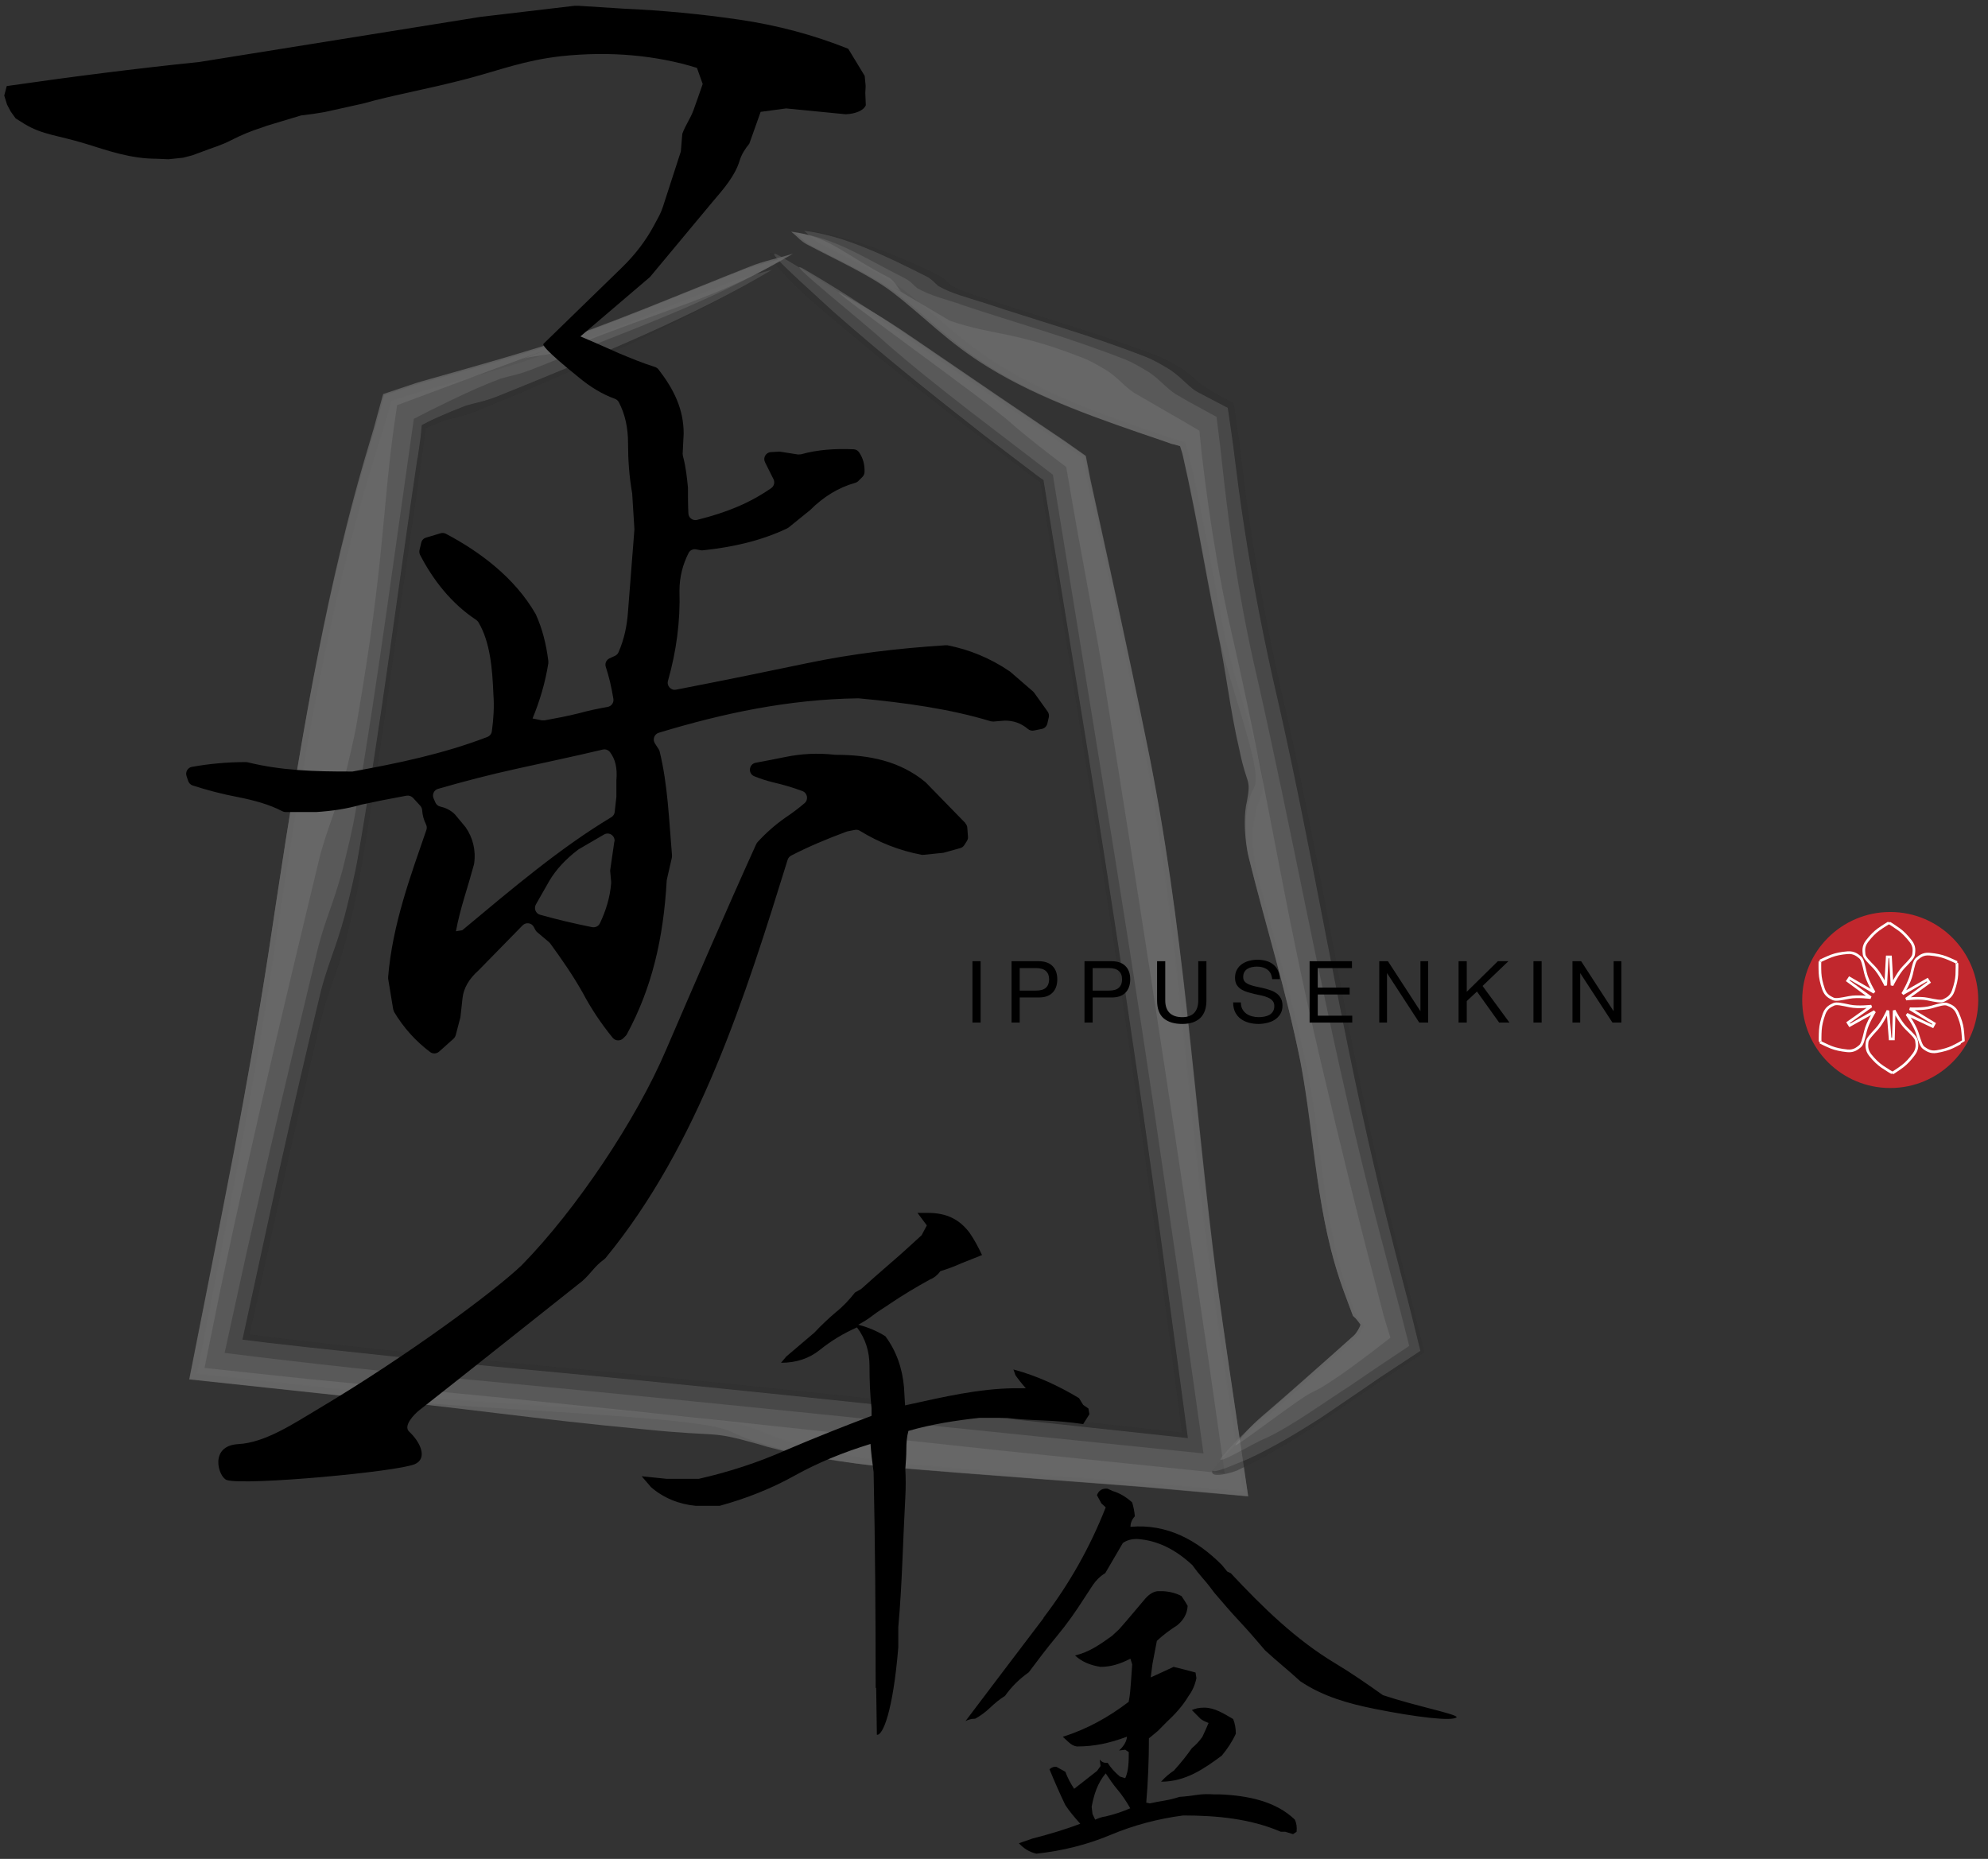 <svg width="185" height="173" viewBox="0 0 185 173" fill="none" xmlns="http://www.w3.org/2000/svg">
<rect x="0" y="0" width="185" height="173" fill="#333333" stroke="none"/>
<circle cx="175.901" cy="93.067" r="8.191" fill="#C1272D"/>
<g opacity="0.5">
<g opacity="0.8">
<g opacity="0.8">
<path opacity="0.8" d="M38.904 45.083C36.998 57.861 35.602 69.259 33.4 82.044C33.089 83.871 32.611 85.777 32.14 87.675C31.351 90.579 30.569 92.222 29.939 94.615C28.686 99.807 27.466 105.063 26.27 110.368C25.688 113.024 25.097 115.688 24.507 118.36C24.236 119.62 23.965 120.88 23.686 122.14L23.215 124.182L25.305 124.461L29.261 124.916C32.036 125.219 34.812 125.522 37.596 125.825C43.163 126.408 48.755 126.958 54.346 127.46C64.212 128.394 73.887 129.391 83.49 130.42C92.352 131.393 101.15 132.35 109.987 133.323C109.604 130.412 109.23 127.492 108.847 124.565C108.352 120.896 107.858 117.211 107.355 113.502C106.342 106.092 105.281 98.619 104.141 91.017C102.944 82.97 101.708 75.097 100.448 67.265C99.818 63.348 99.18 59.44 98.549 55.532C98.23 53.578 97.911 51.615 97.592 49.661L97.114 46.718L96.89 45.362L96.787 44.852L96.388 44.58L96.268 44.501L95.989 44.293L95.439 43.871C94.705 43.312 93.963 42.746 93.221 42.188C91.738 41.055 90.246 39.922 88.747 38.782C83.857 34.953 79.423 31.42 74.701 27.264C72.794 25.478 70.099 22.471 72.587 23.898C75.068 25.334 78.258 27.352 81.241 29.386C88.069 34.028 94.378 38.319 100.719 42.618L101.102 44.533L101.429 46.04C101.636 46.989 101.852 47.946 102.059 48.895C102.474 50.81 102.896 52.732 103.327 54.686C104.173 58.587 105.018 62.591 105.88 66.786C109.373 83.791 110.115 99.321 112.284 116.039C112.731 119.349 113.186 122.547 113.656 125.682C114.326 130.125 114.98 134.464 115.626 138.755C113.688 138.587 111.758 138.412 109.836 138.244C108.225 138.109 106.613 137.973 105.01 137.837C102.777 137.67 100.544 137.502 98.294 137.327C93.804 136.984 89.265 136.633 84.567 136.226C80.388 135.764 76.153 134.942 73.911 134.224C69.261 132.916 70.992 132.485 63.518 131.712C53.779 130.818 45.325 130.611 35.083 129.606C29.349 128.984 23.805 128.386 18.357 127.795C19.067 124.174 19.777 120.593 20.487 117.02C21.037 114.156 21.588 111.301 22.146 108.421C23.231 102.663 24.26 96.824 25.209 90.707C27.251 77.171 29.293 63.627 32.443 51.217C33.089 48.632 33.743 46.295 34.389 44.11C34.724 43.025 35.044 41.964 35.362 40.935L35.61 40.17C35.706 39.843 35.801 39.524 35.897 39.197C36.088 38.566 36.272 37.936 36.455 37.314C37.062 37.123 37.66 36.931 38.258 36.74L39.111 36.477L39.821 36.277C40.754 36.014 41.688 35.751 42.629 35.48C44.511 34.945 46.425 34.387 48.435 33.757C54.266 31.898 61.173 28.931 67.889 26.291C69.237 25.757 70.386 25.549 71.885 25.111C64.858 29.298 54.035 34.347 44.288 38.279C42.94 38.814 42.294 38.87 41.297 39.165C40.93 39.308 40.563 39.452 40.204 39.587C39.997 39.667 39.797 39.755 39.614 39.851C39.582 40.09 39.55 40.329 39.526 40.553L39.51 40.72V40.824L39.47 41.023L39.359 41.837C39.207 42.913 39.056 43.99 38.904 45.075L38.904 45.083Z" fill="#292929"/>
<path opacity="0.8" d="M38.848 42.603C36.942 55.388 35.546 66.786 33.344 79.572C33.033 81.399 32.563 83.297 32.084 85.203C31.295 88.099 30.513 89.75 29.883 92.142C28.543 97.71 27.227 103.357 25.959 109.052C24.834 114.22 23.701 119.437 22.561 124.677L25.009 124.98L28.623 125.387C31.199 125.666 33.775 125.937 36.359 126.217C41.528 126.751 46.712 127.261 51.897 127.732C62.266 128.713 72.348 129.75 82.342 130.803C91.778 131.816 101.126 132.821 110.545 133.842C109.708 127.652 108.862 121.431 108.009 115.114C107.06 108.254 106.063 101.299 105.002 94.216C103.726 85.61 102.402 77.211 101.054 68.844C99.738 60.796 98.43 52.788 97.106 44.676L96.763 44.437L96.595 44.318L96.308 44.102C95.79 43.703 95.263 43.313 94.745 42.914C93.7 42.116 92.639 41.311 91.578 40.505C86.689 36.676 82.254 33.143 77.532 28.987C75.626 27.201 70.194 22.455 72.683 23.891C75.163 25.326 78.354 27.344 81.337 29.378C88.156 34.012 94.458 38.296 100.783 42.595L101.173 44.525L101.501 46.04C101.708 46.99 101.923 47.947 102.139 48.904C102.561 50.818 102.984 52.748 103.407 54.711C104.252 58.619 105.106 62.639 105.967 66.85C109.461 83.847 110.202 99.377 112.372 116.103C112.819 119.405 113.273 122.595 113.744 125.714C114.414 130.165 115.068 134.52 115.714 138.827C113.76 138.651 111.814 138.484 109.867 138.308L106.908 138.053L105.01 137.902C102.769 137.734 100.535 137.567 98.286 137.391C93.788 137.048 89.241 136.697 84.527 136.29C80.348 135.828 76.105 135.006 73.871 134.288C69.221 132.98 71.056 132.566 63.574 131.792C53.827 130.899 45.38 130.691 35.139 129.678C29.372 129.056 23.797 128.45 18.317 127.86C19.035 124.23 19.745 120.625 20.455 117.036C21.005 114.173 21.556 111.317 22.114 108.446C23.199 102.695 24.228 96.864 25.177 90.747C27.219 77.203 29.261 63.676 32.411 51.249C33.065 48.657 33.711 46.312 34.365 44.126C34.7 43.033 35.027 41.981 35.339 40.944L35.586 40.178C35.681 39.851 35.777 39.524 35.873 39.197C36.064 38.559 36.248 37.921 36.439 37.291C37.045 37.099 37.651 36.908 38.25 36.716L39.111 36.453L39.821 36.254C40.754 35.99 41.679 35.727 42.621 35.464C44.495 34.93 46.401 34.371 48.411 33.749C54.242 31.891 61.149 28.932 67.865 26.284C69.205 25.757 70.362 25.542 71.853 25.103C64.834 29.291 56.084 32.928 46.33 36.868C44.99 37.394 44.336 37.458 43.339 37.753C42.437 38.096 41.576 38.455 40.738 38.83C40.236 39.053 40.1 39.125 39.869 39.237L39.247 39.564L39.143 40.657C39.047 41.31 38.96 41.973 38.864 42.635L38.848 42.603Z" fill="#898989"/>
<path opacity="0.8" d="M38.497 39.069C37.62 45.267 36.79 51.121 35.961 56.975C35.099 63.021 34.198 69.067 33.097 75.464C32.786 77.291 32.316 79.189 31.837 81.095C31.047 83.991 30.266 85.634 29.636 88.034C28.08 94.495 26.565 100.812 25.105 107.105C24.387 110.256 23.669 113.399 22.952 116.549C22.274 119.66 21.588 122.779 20.902 125.913C24.666 126.384 28.798 126.87 32.85 127.309C36.934 127.748 41.081 128.17 45.325 128.553C57.113 129.67 68.264 130.787 79.231 131.911C90.183 133.036 100.958 134.137 111.997 135.269C111.263 130.077 110.522 124.812 109.764 119.429C108.974 114.037 108.169 108.525 107.339 102.862C105.864 92.932 104.324 83.257 102.761 73.622C101.205 64.058 99.658 54.527 98.079 44.812C98.047 44.612 98.015 44.405 97.983 44.182C95.694 42.427 92.998 40.361 90.31 38.303C87.471 36.102 84.679 33.877 82.438 31.906C80.531 30.12 72.364 23.635 74.844 25.063C77.325 26.499 80.523 28.524 83.499 30.55C86.458 32.568 89.321 34.515 92.121 36.429C93.524 37.378 94.92 38.319 96.3 39.252C97.744 40.233 98.821 40.911 100.982 42.467L101.421 44.7L101.78 46.311C102.011 47.364 102.25 48.417 102.482 49.47C102.944 51.584 103.415 53.705 103.885 55.851C104.819 60.15 105.76 64.561 106.709 69.211C110.203 86.216 110.944 101.737 113.114 118.463C113.497 121.327 113.895 124.111 114.302 126.83C114.924 131.058 115.539 135.197 116.145 139.273C113.88 139.066 111.63 138.866 109.389 138.667C108.304 138.571 107.227 138.476 106.151 138.38L104.316 138.236C101.875 138.053 99.435 137.869 96.994 137.678C92.105 137.311 87.168 136.928 82.039 136.49C77.843 136.027 73.616 135.205 71.375 134.488C66.733 133.179 69.453 132.94 61.971 132.166C52.232 131.273 43.777 131.066 33.536 130.061C28.104 129.479 22.832 128.904 17.648 128.346C18.429 124.382 19.203 120.458 19.977 116.549C20.559 113.566 21.133 110.591 21.715 107.592C22.848 101.602 23.925 95.524 24.914 89.143C26.956 75.608 28.997 62.064 32.148 49.653C32.722 47.372 33.297 45.29 33.863 43.328C34.158 42.355 34.445 41.406 34.724 40.481L34.828 40.138C34.868 40.018 34.892 39.931 34.948 39.731C35.043 39.388 35.131 39.045 35.227 38.71C35.41 38.064 35.586 37.418 35.769 36.78C37.34 36.254 39.023 35.687 39.893 35.464C40.946 35.169 41.999 34.866 43.051 34.571C45.165 33.972 47.303 33.35 49.576 32.64C55.407 30.782 62.314 27.823 69.03 25.175C70.37 24.648 71.518 24.441 73.018 23.994C65.991 28.182 59.323 30.415 49.568 34.355C48.22 34.882 47.574 34.945 46.577 35.24C45.006 35.831 43.554 36.493 42.134 37.171C41.432 37.514 40.73 37.857 40.029 38.2C39.518 38.463 39.016 38.718 38.505 38.981L38.489 39.093L38.497 39.069Z" fill="#B5B5B5"/>
<path opacity="0.8" d="M37.037 37.673C37.037 37.673 36.981 37.697 36.958 37.713C36.854 38.423 36.75 39.101 36.654 39.763C36.575 40.353 36.503 40.927 36.431 41.478C36.295 42.554 36.184 43.567 36.088 44.548C35.897 46.519 35.721 48.369 35.53 50.403C35.131 54.471 34.581 59.257 33.233 67.113C32.922 68.939 32.443 70.838 31.972 72.744C31.183 75.639 30.401 77.283 29.771 79.683C27.889 87.492 26.07 95.085 24.331 102.695C23.462 106.499 22.608 110.304 21.771 114.132C21.364 116.047 20.949 117.977 20.535 119.907C20.04 122.364 19.538 124.828 19.035 127.309C22.234 127.652 25.456 127.995 28.718 128.346C31.446 128.609 34.206 128.872 37.005 129.143C51.594 130.523 63.662 131.807 75.418 133.084C81.297 133.722 87.096 134.344 93.078 134.99C99.73 135.676 106.589 136.378 113.967 137.135C113.544 134.192 113.098 131.018 112.619 127.66C112.236 125.036 111.829 122.284 111.407 119.428C108.456 99.568 106.039 83.895 102.904 64.289C102.569 62.04 101.939 58.587 101.245 54.814C100.902 52.931 100.543 50.961 100.184 49.023C99.849 47.101 99.522 45.218 99.219 43.464C98.717 43.081 98.222 42.706 97.752 42.347C97.265 41.972 96.802 41.605 96.364 41.262C95.486 40.568 94.713 39.93 94.083 39.372C92.176 37.585 75.809 25.9 78.298 27.328C80.778 28.764 82.079 29.474 85.062 31.515C87.869 33.438 90.525 35.248 93.078 36.987C94.354 37.849 95.606 38.694 96.842 39.532C97.457 39.946 98.071 40.361 98.677 40.768L99.147 41.087L99.77 41.526C100.192 41.829 100.623 42.124 101.046 42.427C101.189 43.177 101.341 43.918 101.484 44.668L101.835 46.271L102.521 49.39C102.976 51.472 103.431 53.562 103.893 55.691C104.81 59.95 105.752 64.369 106.733 69.195C110.226 86.2 111.096 102.607 113.265 119.333C113.632 122.037 113.999 124.669 114.382 127.245C114.98 131.321 115.57 135.309 116.153 139.241C113.816 139.034 111.502 138.818 109.189 138.611C108.121 138.515 107.06 138.428 105.999 138.332L104.109 138.188C101.588 137.997 99.084 137.805 96.563 137.614C91.53 137.231 86.449 136.848 81.161 136.386C76.966 135.923 72.739 135.102 70.497 134.384C65.855 133.076 67.307 133.778 59.833 133.012C50.094 132.119 42.948 131.002 32.706 129.997C27.546 129.446 22.537 128.904 17.607 128.378C18.405 124.318 19.203 120.306 19.992 116.31C20.582 113.255 21.181 110.216 21.771 107.153C22.936 101.028 24.036 94.822 25.049 88.298C27.091 74.754 29.133 61.227 32.283 48.808C32.81 46.702 33.344 44.764 33.871 42.937C34.142 42.028 34.405 41.143 34.66 40.273L34.756 39.954L34.884 39.492C34.971 39.165 35.059 38.838 35.147 38.519C35.314 37.896 35.49 37.282 35.657 36.676C36.511 36.389 37.356 36.102 38.194 35.823L38.792 35.623L39.223 35.496L40.068 35.256C41.193 34.937 42.309 34.626 43.426 34.307C45.667 33.669 47.933 33.015 50.349 32.265C56.172 30.415 63.087 27.448 69.803 24.8C71.135 24.273 72.292 24.066 73.783 23.619C66.764 27.807 62.154 28.636 52.415 32.576C51.075 33.103 49.695 33.087 48.706 33.374C52.567 31.914 49.719 32.959 45.907 34.371C41.974 35.839 37.037 37.681 37.037 37.681L37.037 37.673Z" fill="#DDDDDD"/>
</g>
</g>
<g opacity="0.8">
<g opacity="0.8">
<path opacity="0.8" d="M92.424 28.022C97.744 29.808 102.593 31.116 107.826 33.174C108.575 33.469 109.309 33.908 110.035 34.347C110.585 34.714 110.984 35.081 111.359 35.431C111.471 35.575 111.925 35.862 112.268 36.094C112.627 36.333 112.994 36.556 113.393 36.779C113.855 37.019 114.326 37.266 114.797 37.513C114.94 38.486 115.084 39.452 115.227 40.425L115.331 41.135L115.387 41.589L115.483 42.435C115.626 43.567 115.77 44.7 115.905 45.84C116.208 48.114 116.551 50.403 116.942 52.684C117.708 57.254 118.633 61.84 119.71 66.395C123.052 81.183 125.118 95.237 128.635 110.168C129.194 112.561 129.776 114.914 130.374 117.243C130.677 118.407 130.98 119.572 131.275 120.728C131.403 121.167 131.65 122.22 131.866 123.097L132.544 125.857C131.339 126.647 130.143 127.436 128.938 128.226C128.141 128.768 127.343 129.319 126.538 129.861C125.006 130.906 123.475 131.951 121.927 133.004C119.654 134.447 117.556 135.723 115.076 136.872C113.999 137.279 112.181 137.598 113.01 136.593C113.84 135.588 115.012 134.399 116.208 133.363C118.402 131.488 120.42 129.686 122.422 127.891C123.427 126.998 124.424 126.096 125.429 125.195L126.187 124.517C126.362 124.342 126.426 124.23 126.53 124.094C126.713 123.839 126.857 123.616 126.952 123.424C126.769 123.113 126.593 122.858 126.442 122.651L126.322 122.507L126.266 122.443L126.242 122.411L126.195 122.292C126.067 121.957 125.939 121.614 125.812 121.271C123.164 114.156 123.156 107.305 121.808 100.134C120.404 93.139 118.537 87.356 116.894 80.672C116.559 78.885 116.559 76.979 116.831 75.903C117.229 73.717 117.963 74.307 117.309 71.117C116.344 66.993 114.972 63.547 114.023 59.193C113.353 55.866 112.795 52.7 112.196 49.557C111.893 47.986 111.582 46.423 111.239 44.851C111.064 44.07 110.88 43.28 110.697 42.483L110.625 42.187L110.585 42.028L110.498 41.717L110.314 41.127C109.931 40.999 109.596 40.903 109.205 40.8C103.574 38.885 97.935 36.971 93.181 34.036C89.337 31.683 87.239 29.338 84.168 26.985C81.999 25.366 79.024 24.042 76.256 22.574C75.698 22.279 75.355 21.84 74.82 21.394C78.465 21.84 83.339 23.603 87.399 25.661C87.957 25.956 88.117 26.251 88.475 26.546C89.76 27.28 91.092 27.575 92.408 28.014L92.424 28.022Z" fill="#292929"/>
<path opacity="0.8" d="M91.251 28.078C96.579 29.864 101.428 31.173 106.661 33.23C107.411 33.526 108.136 33.964 108.87 34.403C109.413 34.77 109.819 35.137 110.194 35.488C110.386 35.663 110.569 35.831 110.761 35.998L111.056 36.237L111.215 36.349L111.486 36.509C112.404 36.987 113.313 37.466 114.254 37.96C114.493 39.659 114.796 41.605 114.876 42.443C115.02 43.536 115.155 44.62 115.299 45.721C115.602 47.907 115.937 50.108 116.312 52.301C117.062 56.696 117.955 61.107 118.984 65.486C122.326 80.274 124.432 93.937 127.949 108.868C128.563 111.5 129.209 114.077 129.863 116.637C130.198 117.913 130.533 119.189 130.86 120.465L131.116 121.431L131.467 122.834L132.177 125.722C131.187 126.376 130.198 127.03 129.201 127.684L128.444 128.178L127.949 128.521L126.952 129.207C125.62 130.117 124.28 131.026 122.932 131.943C120.659 133.387 118.561 134.663 116.081 135.812C115.012 136.218 112.172 137.558 113.002 136.553C113.831 135.548 115.012 134.36 116.208 133.323C118.394 131.457 120.412 129.654 122.414 127.859C123.411 126.966 124.408 126.073 125.413 125.171L126.171 124.493C126.338 124.318 126.402 124.214 126.505 124.079C126.681 123.831 126.817 123.608 126.904 123.417C126.721 123.114 126.553 122.858 126.394 122.659L126.274 122.515L126.218 122.451C126.218 122.451 126.202 122.436 126.186 122.412L126.139 122.284C126.011 121.941 125.883 121.606 125.756 121.255C123.116 114.148 123.108 107.297 121.752 100.118C120.348 93.123 118.482 87.341 116.838 80.665C116.503 78.87 116.503 76.972 116.783 75.895C117.181 73.709 117.923 74.34 117.269 71.149C116.304 67.017 114.932 63.58 113.991 59.225C113.321 55.891 112.763 52.724 112.164 49.581C111.861 48.01 111.55 46.447 111.207 44.876C111.024 44.094 110.848 43.304 110.665 42.507L110.593 42.212L110.553 42.06L110.465 41.757L110.282 41.183C109.915 41.063 109.58 40.967 109.213 40.872C103.582 38.957 97.951 37.043 93.189 34.108C89.345 31.755 87.247 29.41 84.176 27.057C82.007 25.438 79.031 24.114 76.264 22.646C75.713 22.351 75.362 21.912 74.828 21.474C78.465 21.92 82.174 23.683 86.242 25.741C86.792 26.036 86.96 26.331 87.319 26.618C88.603 27.352 89.935 27.647 91.243 28.086L91.251 28.078Z" fill="#898989"/>
<path opacity="0.8" d="M89.265 28.293C94.593 30.08 99.443 31.388 104.675 33.446C105.425 33.741 106.151 34.18 106.884 34.618C107.977 35.352 108.487 36.086 109.397 36.676L110.21 37.147C110.49 37.306 110.713 37.442 111.12 37.657C111.822 38.04 112.515 38.415 113.209 38.798C113.289 39.444 113.369 40.082 113.449 40.728L113.56 41.637L113.64 42.371C113.752 43.352 113.855 44.325 113.967 45.306C114.198 47.252 114.446 49.199 114.733 51.145C115.307 55.037 116.025 58.969 116.982 63.045C120.324 77.833 122.533 90.403 126.051 105.335C126.817 108.605 127.622 111.795 128.452 114.97C128.875 116.557 129.289 118.136 129.704 119.716L130.366 122.212C130.621 123.225 130.885 124.246 131.14 125.259C130.127 125.937 129.106 126.615 128.085 127.301C127.271 127.851 126.458 128.41 125.636 128.968C123.371 130.412 120.252 132.701 117.772 133.857C116.695 134.264 112.85 136.625 113.672 135.62C114.502 134.615 115.682 133.427 116.878 132.39C118.928 130.635 120.835 128.944 122.701 127.261C123.634 126.424 124.567 125.586 125.501 124.749L125.852 124.438C125.963 124.334 126.115 124.206 126.131 124.166C126.21 124.047 126.282 123.935 126.346 123.831C126.474 123.624 126.553 123.441 126.593 123.281C126.37 122.954 126.171 122.707 125.987 122.547L125.923 122.491C125.923 122.491 125.891 122.443 125.876 122.388L125.82 122.228L125.58 121.598C125.421 121.175 125.261 120.745 125.102 120.314C122.462 113.199 122.454 106.356 121.098 99.177C119.694 92.182 117.828 86.399 116.184 79.723C115.849 77.929 115.849 76.03 116.121 74.954C116.519 72.768 117.253 73.797 116.607 70.607C115.65 66.483 114.27 63.037 113.329 58.682C112.683 55.46 112.141 52.389 111.558 49.35C111.271 47.827 110.968 46.319 110.641 44.796C110.474 44.038 110.298 43.272 110.131 42.507C110.075 42.267 110.067 42.236 110.043 42.156L109.979 41.932L109.843 41.51C109.66 41.454 109.485 41.406 109.309 41.358L109.054 41.294L108.392 41.063C102.761 39.149 97.129 37.234 92.376 34.299C88.531 31.946 86.433 29.593 83.363 27.248C81.193 25.629 78.218 24.305 75.45 22.837C74.9 22.542 74.549 22.104 74.015 21.665C77.66 22.112 80.196 23.874 84.264 25.932C84.814 26.227 84.982 26.523 85.341 26.81C86.625 27.544 87.957 27.839 89.273 28.277L89.265 28.293Z" fill="#B5B5B5"/>
<path opacity="0.8" d="M88.46 29.872C92.631 31.276 94.378 30.789 100.83 33.333C101.58 33.628 102.306 34.067 103.04 34.506C104.133 35.24 104.643 35.973 105.552 36.564C106.621 37.186 107.682 37.8 108.735 38.406C109.253 38.701 109.772 39.004 110.282 39.3L111.614 40.081C111.686 40.815 111.758 41.541 111.838 42.275L112.141 44.755C112.356 46.406 112.587 48.057 112.851 49.716C113.377 53.034 114.015 56.384 114.829 59.846C118.171 74.634 119.319 83.551 122.837 98.482C124.815 106.945 126.458 113.637 128.635 121.948C128.779 122.554 129.05 123.4 129.393 124.493C128.851 124.915 128.26 125.37 127.662 125.833C127.016 126.319 126.306 126.853 125.644 127.332C124.304 128.297 123.052 129.143 122.151 129.557C121.074 129.964 114.19 135.38 115.02 134.383C115.85 133.378 116.256 132.836 117.453 131.799C119.455 130.084 121.241 128.505 122.996 126.949C123.874 126.168 124.751 125.402 125.628 124.612C126.195 124.142 126.226 124.006 126.37 123.799C126.49 123.607 126.577 123.432 126.625 123.28C126.41 122.969 126.203 122.722 126.019 122.554L125.947 122.499L125.915 122.475L125.852 122.315C125.772 122.1 125.684 121.884 125.604 121.661C125.437 121.222 125.269 120.768 125.102 120.305C122.462 113.19 122.366 105.964 121.01 98.785C119.606 91.79 117.74 86.008 116.097 79.332C115.754 77.537 115.762 75.639 116.041 74.562C116.44 72.376 116.025 73.134 115.371 69.944C114.406 65.82 114.151 62.678 113.209 58.323C112.571 55.164 112.037 52.149 111.471 49.166C111.183 47.674 110.896 46.191 110.577 44.699C110.41 43.958 110.25 43.208 110.083 42.458L110.035 42.251L110.003 42.147L109.939 41.932L109.812 41.525C109.612 41.461 109.413 41.405 109.221 41.357L109.078 41.325C109.078 41.325 109.054 41.325 108.982 41.301L108.791 41.23L108.017 40.959C102.386 39.044 96.755 37.13 91.993 34.195C88.148 31.842 86.051 29.489 82.98 27.144C80.81 25.525 77.835 24.201 75.067 22.733C74.517 22.438 74.174 21.999 73.632 21.561C77.269 22.007 78.657 23.77 82.717 25.828C83.267 26.123 83.538 26.857 83.897 27.152C80.778 25.365 88.436 29.872 88.436 29.872L88.46 29.872Z" fill="#DDDDDD"/>
</g>
</g>
</g>
<path d="M81.488 157.092C81.488 150.36 81.44 143.684 81.296 137C81.153 135.987 81.057 135.109 81.009 134.384C78.489 135.157 76.12 136.122 73.942 137.335C71.765 138.547 69.444 139.464 66.971 140.142H64.746C63.199 139.999 61.747 139.417 60.582 138.404L59.713 137.391L62.034 137.63H65.033C67.793 137 70.505 136.13 73.121 134.966C75.737 133.849 78.401 132.788 81.105 131.767V131.042C80.962 129.781 80.914 128.473 80.914 127.117C80.914 125.761 80.523 124.549 79.749 123.536C78.441 124.118 77.332 124.796 76.311 125.618C75.298 126.439 74.086 126.83 72.682 126.83L73.169 126.248L75.785 124.023C76.415 123.345 77.093 122.715 77.771 122.132C78.449 121.598 79.031 120.968 79.566 120.29L80.148 119.955C81.065 119.133 81.99 118.312 82.956 117.482C83.921 116.661 84.846 115.791 85.763 114.962L86.25 114.045L85.38 112.88H86.345C88.14 112.88 89.296 113.51 90.222 114.722C90.66 115.353 91.043 116.078 91.386 116.804C90.756 117.044 90.078 117.339 89.448 117.578C88.818 117.865 88.14 118.112 87.51 118.304C87.271 118.639 86.928 118.934 86.545 119.077C85.141 119.851 84.024 120.529 82.868 121.303C82.238 121.742 81.655 122.076 81.225 122.419C80.794 122.762 80.307 123.05 79.869 123.289C80.786 123.528 81.608 123.871 82.389 124.358C83.402 125.714 83.984 127.357 84.128 129.151L84.224 130.794C87.949 129.973 91.051 129.247 94.393 129.199H95.462C95.071 128.76 94.736 128.33 94.497 127.987L94.306 127.452C96.483 128.035 98.469 128.952 100.407 130.116L100.798 130.747L101.285 131.082L101.38 131.616L100.798 132.533C99.49 132.342 98.278 132.246 97.121 132.198C95.957 132.15 94.848 132.102 93.731 131.959H91.115C88.938 132.198 86.712 132.541 84.535 133.171C84.391 133.706 84.343 134.288 84.343 134.862C84.343 135.492 84.296 136.075 84.248 136.705C84.296 137.574 84.296 138.443 84.248 139.321C84.008 143.724 83.96 147.329 83.594 151.429V153.311C83.099 159.317 82.142 161.558 81.6 161.447L81.536 157.084L81.488 157.092ZM97.089 150.583C99.546 147.369 101.468 143.923 102.896 140.286L102.489 139.911L102.082 139.153C102.25 138.699 102.577 138.507 103.063 138.547L103.558 138.771C104.212 138.962 104.826 139.337 105.36 139.831C105.48 140.246 105.568 140.661 105.608 141.116C105.321 141.419 105.201 141.762 105.201 142.097C108.599 141.793 111.422 143.349 113.711 145.654L114.206 146.26L114.533 146.412C117.476 149.554 120.547 152.577 124.272 154.811C125.787 155.72 127.255 156.741 128.691 157.762C131.69 158.767 135.518 159.508 135.558 159.812C135.231 160.226 131.761 159.812 127.957 159.046C125.46 158.551 123.091 157.873 121.002 156.47C120.467 155.975 119.901 155.489 119.367 155.034C118.832 154.579 118.266 154.085 117.731 153.598C116.958 152.689 116.176 151.78 115.363 150.91C114.549 150.041 113.767 149.132 112.994 148.222C112.667 147.768 112.34 147.353 111.973 146.938C111.606 146.523 111.279 146.109 110.952 145.654C109.436 144.25 107.761 143.349 105.799 143.229C105.305 143.229 104.858 143.341 104.491 143.604L102.856 146.404C102.361 146.707 101.995 147.082 101.707 147.504C101.42 147.927 101.173 148.334 100.886 148.757C100.112 149.969 99.291 151.142 98.349 152.274C97.408 153.407 96.547 154.547 95.733 155.64C94.872 156.246 94.138 156.964 93.524 157.834C93.029 158.137 92.583 158.511 92.136 158.934C91.689 159.357 91.235 159.692 90.748 159.955C90.421 159.955 90.134 160.027 89.847 160.178C92.264 156.996 94.672 153.782 97.129 150.567L97.089 150.583ZM94.8 171.552L96.108 171.098C97.743 170.683 99.219 170.228 100.527 169.734C99.993 169.128 99.506 168.561 99.139 167.995C98.605 166.894 98.118 165.762 97.663 164.661C97.871 164.47 98.11 164.398 98.317 164.438L99.139 164.892C99.347 165.459 99.634 165.993 99.961 166.48L102.09 164.813L102.417 164.358L102.338 163.752C102.545 164.015 102.784 164.095 103.071 164.055C103.358 164.51 103.725 164.924 104.22 165.339L104.714 165.491C105.041 164.773 105.041 163.863 105.041 163.066L104.714 162.843L104.14 162.914C104.587 162.5 104.834 162.085 104.874 161.63C103.239 162.236 101.843 162.539 100.208 162.539C99.921 162.5 99.674 162.348 99.474 162.165L98.9 161.638C101.189 160.92 103.199 159.788 105.033 158.384C105.153 157.778 105.201 157.171 105.241 156.605C105.281 156.039 105.321 155.473 105.36 154.898L105.193 154.372C104.212 154.866 103.39 155.13 102.409 155.13C101.428 154.978 100.647 154.635 100.04 154.069C101.348 153.766 102.369 153.048 103.478 152.25L104.132 151.644C105.113 150.543 105.807 149.674 106.589 148.765C106.956 148.35 107.362 148.119 107.737 148.087H108.232C108.886 148.127 109.46 148.278 109.947 148.541C110.154 148.844 110.354 149.147 110.521 149.451C110.481 150.168 110.154 150.775 109.54 151.269C108.886 151.684 108.272 152.139 107.658 152.705L107.251 154.827L107.083 156.111C107.857 155.768 108.559 155.433 109.213 155.13C109.867 155.281 110.561 155.473 111.255 155.656L111.335 156.182C111.215 156.789 110.968 157.355 110.601 157.849C110.066 158.759 109.333 159.556 108.559 160.274L107.737 161.104L106.916 161.782C106.916 163.784 106.836 165.794 106.669 167.764L106.996 167.836C107.49 167.724 107.937 167.644 108.383 167.572C108.83 167.501 109.285 167.381 109.771 167.229C110.385 167.19 110.92 167.118 111.446 167.038C111.973 166.958 112.467 166.966 112.962 166.998H113.536C116.152 167.11 118.728 167.644 120.491 169.343C120.659 169.686 120.699 170.061 120.659 170.476L120.332 170.699L119.598 170.476H119.191C116.368 169.263 113.257 168.96 110.106 168.96C107.777 169.263 105.48 169.869 103.319 170.779C101.149 171.688 98.86 172.254 96.443 172.518C95.789 172.366 95.255 172.023 94.808 171.537L94.8 171.552ZM105.185 168.298C104.818 167.652 104.411 167.046 103.997 166.559C103.582 166.073 103.223 165.538 102.896 165.044C102.122 165.953 101.795 167.046 101.588 168.147L101.668 168.825L101.915 169.351C102.242 169.2 102.569 169.088 102.896 169.048C103.717 168.857 104.491 168.593 105.185 168.29L105.185 168.298ZM109.277 164.741C109.931 164.023 110.465 163.337 110.912 162.699C111.279 162.396 111.606 162.053 111.893 161.638C112.1 161.183 112.3 160.769 112.467 160.354C112.18 160.242 111.933 160.131 111.733 159.979L110.912 159.15C111.239 158.998 111.606 158.926 112.06 158.926C113.041 158.926 113.903 159.493 114.756 159.987C114.924 160.402 115.004 160.856 115.004 161.351C114.677 162.069 114.23 162.755 113.696 163.393C112.06 164.605 110.338 165.818 108.048 165.818C108.415 165.403 108.822 165.06 109.277 164.757V164.741ZM89.847 76.612L86.186 72.856C86.186 72.856 86.146 72.816 86.122 72.792C83.761 70.838 80.914 70.248 77.771 70.248C77.755 70.248 77.739 70.248 77.723 70.248C76.048 70.056 74.573 70.152 73.097 70.447C72.188 70.63 71.278 70.814 70.321 70.989C69.683 71.109 69.588 71.994 70.186 72.242C70.768 72.481 71.374 72.672 72.004 72.824C72.93 73.039 73.807 73.302 74.668 73.621C75.139 73.797 75.258 74.411 74.876 74.746C74.301 75.241 73.695 75.687 73.089 76.094C72.132 76.764 71.263 77.53 70.489 78.383C70.441 78.439 70.401 78.503 70.369 78.567C67.514 84.868 64.762 91.265 62.002 97.662C59.234 104.194 53.595 112.609 48.546 117.753C45.97 120.218 37.858 126.216 29.739 131.05C27.29 132.509 24.682 134.264 22.169 134.4C19.418 134.551 20.327 137.518 21.125 137.75C22.911 138.268 37.053 136.968 38.616 136.258C39.805 135.724 39.135 134.224 38.074 133.235C37.492 132.693 38.568 131.6 39.015 131.249C40.802 129.861 54.162 119.245 54.162 119.245C54.178 119.237 54.194 119.221 54.202 119.213C55.055 118.447 55.294 117.881 56.212 117.211C56.259 117.179 56.299 117.139 56.339 117.099C65.049 106.499 69.364 92.684 73.296 80.018C73.352 79.851 73.464 79.707 73.623 79.627C75.227 78.798 76.997 78.056 78.768 77.402C78.8 77.386 78.84 77.378 78.872 77.37L79.558 77.235C79.717 77.203 79.885 77.235 80.02 77.322C81.807 78.415 83.689 79.157 85.739 79.548C85.803 79.564 85.875 79.564 85.939 79.556L87.757 79.372C87.757 79.372 87.829 79.364 87.869 79.348L89.352 78.934C89.512 78.894 89.647 78.79 89.735 78.654L89.983 78.264C90.054 78.144 90.094 78.008 90.078 77.865L90.014 77.027C90.006 76.876 89.935 76.732 89.831 76.621L89.847 76.612ZM18.556 5.768C12.582 6.383 6.664 7.14 0.626 8.01L0.395 8.895L0.658 9.741L1.001 10.387L1.455 11.017L2.277 11.535C3.992 12.572 5.435 12.588 8.052 13.402C10.101 14.04 12.167 14.774 14.576 14.774L15.677 14.821L17.041 14.678L17.902 14.454L18.548 14.215C19.888 13.697 20.526 13.553 21.491 13.059C22.456 12.564 23.406 12.173 24.347 11.878L24.833 11.703L28.008 10.746L29.133 10.602L30.185 10.434L33.783 9.637C36.55 8.847 39.645 8.337 43.529 7.316C46.576 6.51 48.778 5.617 52.247 5.226C54.521 4.987 56.722 4.963 58.86 5.154C60.989 5.346 62.991 5.737 64.858 6.319L65.392 7.818C65.105 8.64 64.826 9.453 64.539 10.243C64.251 11.041 63.821 11.567 63.494 12.453L63.358 14.096L61.699 19.216C61.587 19.559 61.444 19.894 61.268 20.221L60.838 21.019C60.088 22.415 59.091 23.715 57.879 24.895L50.58 31.994C50.261 32.249 53.532 34.849 53.851 35.113C54.911 35.998 56.028 36.684 57.217 37.115C57.368 37.17 57.496 37.274 57.575 37.41C58.182 38.55 58.445 39.85 58.445 41.246C58.445 42.722 58.541 44.293 58.836 45.96V46.024L59.035 49.215V49.302L58.445 56.872C58.349 58.267 58.086 59.488 57.559 60.7C57.496 60.852 57.376 60.971 57.233 61.035L56.714 61.274C56.411 61.418 56.267 61.761 56.379 62.08C56.69 63.021 56.913 64.01 57.081 65.047C57.137 65.398 56.898 65.725 56.554 65.789C55.677 65.948 54.792 66.124 53.914 66.371C52.774 66.658 51.721 66.85 50.676 67.041H50.429L49.559 66.866C50.237 65.215 50.732 63.564 51.027 61.729V61.522C50.828 59.903 50.445 58.467 49.879 57.215L49.839 57.135C47.908 53.777 44.67 51.352 41.495 49.677C41.344 49.597 41.169 49.581 41.001 49.629L39.645 50.036C39.422 50.1 39.246 50.283 39.198 50.515L39.039 51.193C39.007 51.344 39.023 51.504 39.095 51.647C40.259 53.904 41.966 56.146 44.303 57.685C44.383 57.741 44.455 57.813 44.511 57.892C45.627 59.759 45.819 62.271 45.914 64.593C46.002 65.749 45.93 66.906 45.771 68.062C45.739 68.301 45.571 68.501 45.348 68.588C41.232 70.168 37.021 71.037 32.809 71.803H32.69C29.276 71.811 26.157 71.715 23.039 70.942L22.879 70.925C21.18 70.925 19.489 71.077 17.854 71.372C17.463 71.444 17.232 71.851 17.36 72.226L17.511 72.68C17.575 72.88 17.735 73.039 17.934 73.103C19.314 73.55 20.694 73.909 22.169 74.188C23.605 74.475 25.033 74.85 26.285 75.504C26.373 75.552 26.477 75.576 26.572 75.576H29.364C29.364 75.576 29.396 75.576 29.412 75.576C30.887 75.48 32.267 75.281 33.639 74.882C34.923 74.603 36.295 74.331 37.827 74.052C38.05 74.012 38.281 74.092 38.433 74.252L39.119 75.001C39.222 75.113 39.27 75.257 39.286 75.408C39.318 75.895 39.446 76.325 39.637 76.708C39.717 76.868 39.741 77.051 39.685 77.219C38.225 81.47 36.526 86.008 36.12 90.914V91.081L36.59 93.937L36.678 94.184C37.563 95.659 38.688 96.904 40.036 97.917C40.283 98.1 40.634 98.076 40.865 97.869L42.205 96.672C42.301 96.585 42.365 96.473 42.405 96.353L42.836 94.71L42.852 94.615L43.043 92.884C43.139 91.99 43.633 91.105 44.526 90.316L48.634 86.12C48.945 85.801 49.488 85.881 49.687 86.288L49.815 86.535C49.855 86.615 49.91 86.686 49.974 86.742L51.099 87.691L51.203 87.803C52.271 89.271 53.348 90.826 54.225 92.389C55.007 93.865 55.94 95.269 57.025 96.593C57.272 96.888 57.727 96.904 57.998 96.633L58.214 96.417C58.261 96.369 58.301 96.314 58.333 96.258C60.67 91.943 61.739 87.34 62.042 81.957L62.058 81.853L62.521 79.827L62.537 79.627C62.249 76.246 62.146 73.047 61.388 69.945C61.372 69.873 61.34 69.801 61.3 69.737L60.941 69.179C60.71 68.812 60.886 68.325 61.3 68.198C67.346 66.363 73.408 65.087 79.821 64.991H79.901C84.2 65.39 88.395 65.972 92.208 67.129L92.439 67.153L93.508 67.065C94.297 67.065 95.007 67.296 95.638 67.831C95.797 67.966 95.996 68.03 96.204 67.99L96.954 67.839C97.209 67.791 97.4 67.591 97.464 67.344L97.6 66.754C97.639 66.57 97.6 66.379 97.496 66.228L96.228 64.457L96.124 64.345L94.042 62.543L93.971 62.487C92.128 61.234 90.198 60.453 88.164 60.054H87.972C83.554 60.341 79.334 60.836 75.107 61.721C71.183 62.543 67.163 63.364 62.911 64.186C62.433 64.281 62.026 63.827 62.162 63.356C62.943 60.612 63.318 57.805 63.23 54.989C63.23 53.681 63.542 52.525 64.084 51.456C64.212 51.2 64.507 51.073 64.786 51.129L65.201 51.209C65.264 51.224 65.336 51.224 65.408 51.217C68.208 50.921 70.816 50.331 73.24 49.183L73.384 49.095L75.394 47.468C76.638 46.223 78.066 45.354 79.582 44.939C79.685 44.907 79.781 44.859 79.861 44.78L80.26 44.381C80.371 44.269 80.443 44.118 80.451 43.958C80.483 43.272 80.323 42.642 79.933 42.076C79.821 41.916 79.629 41.821 79.43 41.813C77.715 41.741 76.08 41.844 74.533 42.283L74.269 42.299L72.594 42.036C72.547 42.036 72.499 42.028 72.459 42.036L71.741 42.076C71.27 42.1 70.983 42.602 71.191 43.017L71.98 44.596C72.124 44.883 72.036 45.242 71.773 45.426C69.803 46.79 67.713 47.675 64.866 48.385C64.475 48.481 64.084 48.202 64.06 47.795C64.02 47.005 64.02 46.247 64.02 45.434V45.37C63.924 44.421 63.829 43.472 63.55 42.427L63.526 42.235L63.621 40.353C63.621 38.048 62.688 36.205 61.276 34.379C61.197 34.275 61.077 34.195 60.957 34.156C59.793 33.789 58.708 33.342 57.623 32.887C57.551 32.855 54.919 31.683 54.01 31.308L60.487 25.781L66.277 18.825C67.362 17.557 68.407 16.361 68.838 14.925C69.005 14.367 69.34 13.848 69.731 13.37L70.784 10.411L73.153 10.091L78.696 10.634C79.135 10.618 79.534 10.538 79.877 10.395C80.22 10.251 80.451 10.06 80.571 9.796L80.523 8.656L80.555 7.994L80.467 7.061L78.936 4.54C75.713 3.248 72.331 2.347 68.79 1.828C65.249 1.31 61.667 0.967 58.046 0.807L53.795 0.536C53.747 0.536 53.539 0.536 53.492 0.536L44.694 1.573M52.311 31.276H52.319C52.319 31.276 52.303 31.276 52.295 31.276H52.311ZM57.169 78.319L56.786 80.96C56.786 81.007 56.778 81.063 56.786 81.111L56.873 82.06C56.873 82.1 56.873 82.148 56.873 82.188C56.778 83.48 56.379 84.78 55.821 85.937C55.693 86.2 55.398 86.343 55.103 86.288C53.468 85.96 51.833 85.578 50.253 85.131C49.847 85.019 49.663 84.541 49.87 84.174L51.147 81.933C51.737 80.951 52.614 79.978 53.779 79.093C53.803 79.077 53.835 79.053 53.859 79.037L56.212 77.665C56.682 77.386 57.264 77.785 57.185 78.327L57.169 78.319ZM57.36 72.529V74.076C57.36 74.076 57.36 74.124 57.36 74.148L57.201 75.576C57.177 75.775 57.065 75.951 56.889 76.054C52.144 78.902 47.677 82.69 43.019 86.575L42.429 86.67C42.628 85.586 42.923 84.493 43.218 83.504C43.514 82.531 43.801 81.558 44.096 80.489C44.104 80.457 44.112 80.417 44.12 80.385C44.303 79.117 44 77.953 43.322 76.979L42.333 75.791C41.918 75.376 41.44 75.169 40.945 75.057C40.746 75.009 40.594 74.866 40.514 74.682L40.347 74.299C40.195 73.941 40.387 73.518 40.77 73.414C43.202 72.712 45.635 72.082 48.068 71.548C50.62 70.981 53.348 70.415 56.092 69.761C56.355 69.697 56.618 69.801 56.778 70.016C57.256 70.654 57.448 71.46 57.368 72.537L57.36 72.529ZM31.972 8.911C32.53 8.44 32.993 7.874 33.344 7.236L31.972 8.911ZM32.897 8.752C33.456 8.68 33.815 8.153 34.102 7.667L32.897 8.752ZM33.464 6.973L33.416 7.061L33.464 6.973ZM33.392 6.949C33.352 7.029 33.328 7.108 33.312 7.188L33.392 6.949ZM33.296 6.997V7.108V6.997ZM33.145 7.276V7.316V7.276ZM32.993 7.619V7.683V7.619Z" fill="black"/>
<path d="M175.774 85.881C175.774 85.881 175.168 86.248 174.817 86.504C174.466 86.759 174.123 87.102 173.74 87.596C173.357 88.091 173.445 88.529 173.469 88.817C173.493 89.104 173.852 89.455 174.402 90.021C174.953 90.587 175.479 91.704 175.479 91.704L175.623 89.056H175.926L176.069 91.704C176.069 91.704 176.604 90.587 177.146 90.021C177.688 89.455 178.047 89.104 178.079 88.817C178.111 88.529 178.199 88.091 177.808 87.596C177.417 87.102 177.082 86.759 176.731 86.504C176.38 86.248 175.79 85.865 175.774 85.881Z" stroke="white" stroke-width="0.25"/>
<path d="M169.377 96.991C169.377 96.991 170.007 97.31 170.413 97.47C170.82 97.629 171.291 97.733 171.913 97.797C172.535 97.861 172.862 97.549 173.085 97.374C173.309 97.198 173.42 96.712 173.604 95.946C173.787 95.18 174.449 94.136 174.449 94.136L172.136 95.428L171.977 95.173L174.146 93.641C174.146 93.641 172.918 93.785 172.152 93.625C171.387 93.466 170.892 93.346 170.637 93.474C170.382 93.601 169.967 93.761 169.751 94.351C169.536 94.941 169.432 95.412 169.4 95.85C169.369 96.289 169.369 96.991 169.385 96.991" stroke="white" stroke-width="0.25"/>
<path d="M182.714 96.896C182.714 96.896 182.674 96.186 182.618 95.755C182.562 95.325 182.418 94.862 182.163 94.288C181.908 93.713 181.485 93.586 181.214 93.474C180.943 93.363 180.472 93.514 179.714 93.73C178.957 93.945 177.728 93.881 177.728 93.881L179.994 95.261L179.85 95.524L177.449 94.391C177.449 94.391 178.175 95.388 178.414 96.138C178.654 96.888 178.789 97.367 179.029 97.526C179.268 97.686 179.611 97.973 180.225 97.869C180.839 97.765 181.31 97.622 181.701 97.438C182.091 97.255 182.706 96.912 182.706 96.896" stroke="white" stroke-width="0.25"/>
<path d="M182.107 89.573C182.107 89.573 181.468 89.262 181.062 89.111C180.655 88.959 180.184 88.855 179.554 88.8C178.924 88.744 178.613 89.055 178.382 89.238C178.15 89.422 178.055 89.908 177.879 90.674C177.704 91.44 177.058 92.493 177.058 92.493L179.355 91.168L179.522 91.424L177.377 92.979C177.377 92.979 178.597 92.82 179.371 92.979C180.144 93.139 180.631 93.242 180.886 93.107C181.141 92.971 181.556 92.812 181.764 92.221C181.971 91.631 182.075 91.153 182.099 90.722C182.122 90.291 182.122 89.581 182.099 89.581" stroke="white" stroke-width="0.25"/>
<path d="M176.116 99.871C176.116 99.871 176.715 99.488 177.058 99.225C177.401 98.961 177.736 98.61 178.11 98.1C178.485 97.589 178.382 97.159 178.35 96.872C178.318 96.584 177.951 96.249 177.385 95.691C176.818 95.133 176.268 94.04 176.268 94.04L176.196 96.688H175.893L175.686 94.056C175.686 94.056 175.183 95.181 174.649 95.763C174.114 96.345 173.771 96.704 173.748 96.983C173.724 97.262 173.652 97.709 174.043 98.196C174.433 98.682 174.792 99.017 175.151 99.264C175.51 99.512 176.108 99.879 176.124 99.863" stroke="white" stroke-width="0.25"/>
<path d="M169.385 89.43C169.385 89.43 170.023 89.119 170.429 88.967C170.836 88.816 171.315 88.712 171.937 88.664C172.559 88.616 172.878 88.927 173.101 89.103C173.325 89.278 173.421 89.773 173.596 90.538C173.771 91.304 174.41 92.357 174.41 92.357L172.112 91.025L171.945 91.28L174.083 92.844C174.083 92.844 172.862 92.676 172.088 92.828C171.315 92.979 170.828 93.083 170.573 92.955C170.318 92.828 169.903 92.66 169.696 92.062C169.488 91.464 169.393 90.993 169.369 90.562C169.345 90.132 169.353 89.422 169.369 89.422" stroke="white" stroke-width="0.25"/>
<path d="M90.495 89.456H91.255V95.168H90.495V89.456ZM94.893 92.192H96.381C96.813 92.197 97.128 92.109 97.325 91.928C97.528 91.747 97.629 91.485 97.629 91.144C97.629 90.803 97.528 90.544 97.325 90.368C97.128 90.187 96.813 90.096 96.381 90.096H94.893V92.192ZM94.133 89.456H96.637C97.213 89.456 97.648 89.605 97.941 89.904C98.24 90.197 98.389 90.611 98.389 91.144C98.389 91.677 98.24 92.093 97.941 92.392C97.648 92.691 97.213 92.837 96.637 92.832H94.893V95.168H94.133V89.456ZM101.681 92.192H103.169C103.601 92.197 103.915 92.109 104.113 91.928C104.315 91.747 104.417 91.485 104.417 91.144C104.417 90.803 104.315 90.544 104.113 90.368C103.915 90.187 103.601 90.096 103.169 90.096H101.681V92.192ZM100.921 89.456H103.425C104.001 89.456 104.435 89.605 104.729 89.904C105.027 90.197 105.177 90.611 105.177 91.144C105.177 91.677 105.027 92.093 104.729 92.392C104.435 92.691 104.001 92.837 103.425 92.832H101.681V95.168H100.921V89.456ZM112.268 93.104C112.268 93.835 112.074 94.384 111.684 94.752C111.295 95.115 110.74 95.296 110.02 95.296C109.284 95.296 108.708 95.123 108.292 94.776C107.882 94.424 107.676 93.867 107.676 93.104V89.456H108.436V93.104C108.436 93.616 108.572 94.005 108.844 94.272C109.116 94.533 109.508 94.664 110.02 94.664C110.506 94.664 110.874 94.533 111.124 94.272C111.38 94.005 111.508 93.616 111.508 93.104V89.456H112.268V93.104ZM118.386 91.128C118.343 90.717 118.194 90.421 117.938 90.24C117.687 90.053 117.364 89.96 116.97 89.96C116.81 89.96 116.652 89.976 116.498 90.008C116.343 90.04 116.204 90.093 116.082 90.168C115.964 90.243 115.868 90.344 115.794 90.472C115.724 90.595 115.69 90.749 115.69 90.936C115.69 91.112 115.74 91.256 115.842 91.368C115.948 91.475 116.087 91.563 116.258 91.632C116.434 91.701 116.631 91.76 116.85 91.808C117.068 91.851 117.29 91.899 117.514 91.952C117.743 92.005 117.967 92.069 118.186 92.144C118.404 92.213 118.599 92.309 118.77 92.432C118.946 92.555 119.084 92.709 119.186 92.896C119.292 93.083 119.346 93.317 119.346 93.6C119.346 93.904 119.276 94.165 119.138 94.384C119.004 94.597 118.831 94.773 118.618 94.912C118.404 95.045 118.164 95.141 117.898 95.2C117.636 95.264 117.375 95.296 117.114 95.296C116.794 95.296 116.49 95.256 116.202 95.176C115.919 95.096 115.668 94.976 115.45 94.816C115.236 94.651 115.066 94.443 114.938 94.192C114.815 93.936 114.754 93.635 114.754 93.288H115.474C115.474 93.528 115.519 93.736 115.61 93.912C115.706 94.083 115.828 94.224 115.978 94.336C116.132 94.448 116.311 94.531 116.514 94.584C116.716 94.637 116.924 94.664 117.138 94.664C117.308 94.664 117.479 94.648 117.65 94.616C117.826 94.584 117.983 94.531 118.122 94.456C118.26 94.376 118.372 94.269 118.458 94.136C118.543 94.003 118.586 93.832 118.586 93.624C118.586 93.427 118.532 93.267 118.426 93.144C118.324 93.021 118.186 92.923 118.01 92.848C117.839 92.768 117.644 92.704 117.426 92.656C117.207 92.608 116.983 92.56 116.754 92.512C116.53 92.459 116.308 92.4 116.09 92.336C115.871 92.267 115.674 92.179 115.498 92.072C115.327 91.96 115.188 91.819 115.082 91.648C114.98 91.472 114.93 91.253 114.93 90.992C114.93 90.704 114.988 90.456 115.106 90.248C115.223 90.035 115.378 89.861 115.57 89.728C115.767 89.589 115.988 89.488 116.234 89.424C116.484 89.355 116.74 89.32 117.002 89.32C117.295 89.32 117.567 89.355 117.818 89.424C118.068 89.493 118.287 89.603 118.474 89.752C118.666 89.901 118.815 90.091 118.922 90.32C119.034 90.544 119.095 90.813 119.106 91.128H118.386ZM121.869 89.456H125.813V90.096H122.629V91.912H125.597V92.552H122.629V94.528H125.837V95.168H121.869V89.456ZM128.352 89.456H129.16L132.168 94.088H132.184V89.456H132.904V95.168H132.072L129.088 90.584H129.072V95.168H128.352V89.456ZM135.733 89.456H136.493V92.304L139.389 89.456H140.373L137.965 91.76L140.469 95.168H139.509L137.445 92.28L136.493 93.168V95.168H135.733V89.456ZM142.701 89.456H143.461V95.168H142.701V89.456ZM146.331 89.456H147.139L150.147 94.088H150.163V89.456H150.883V95.168H150.051L147.067 90.584H147.051V95.168H146.331V89.456Z" fill="black"/>
</svg>
